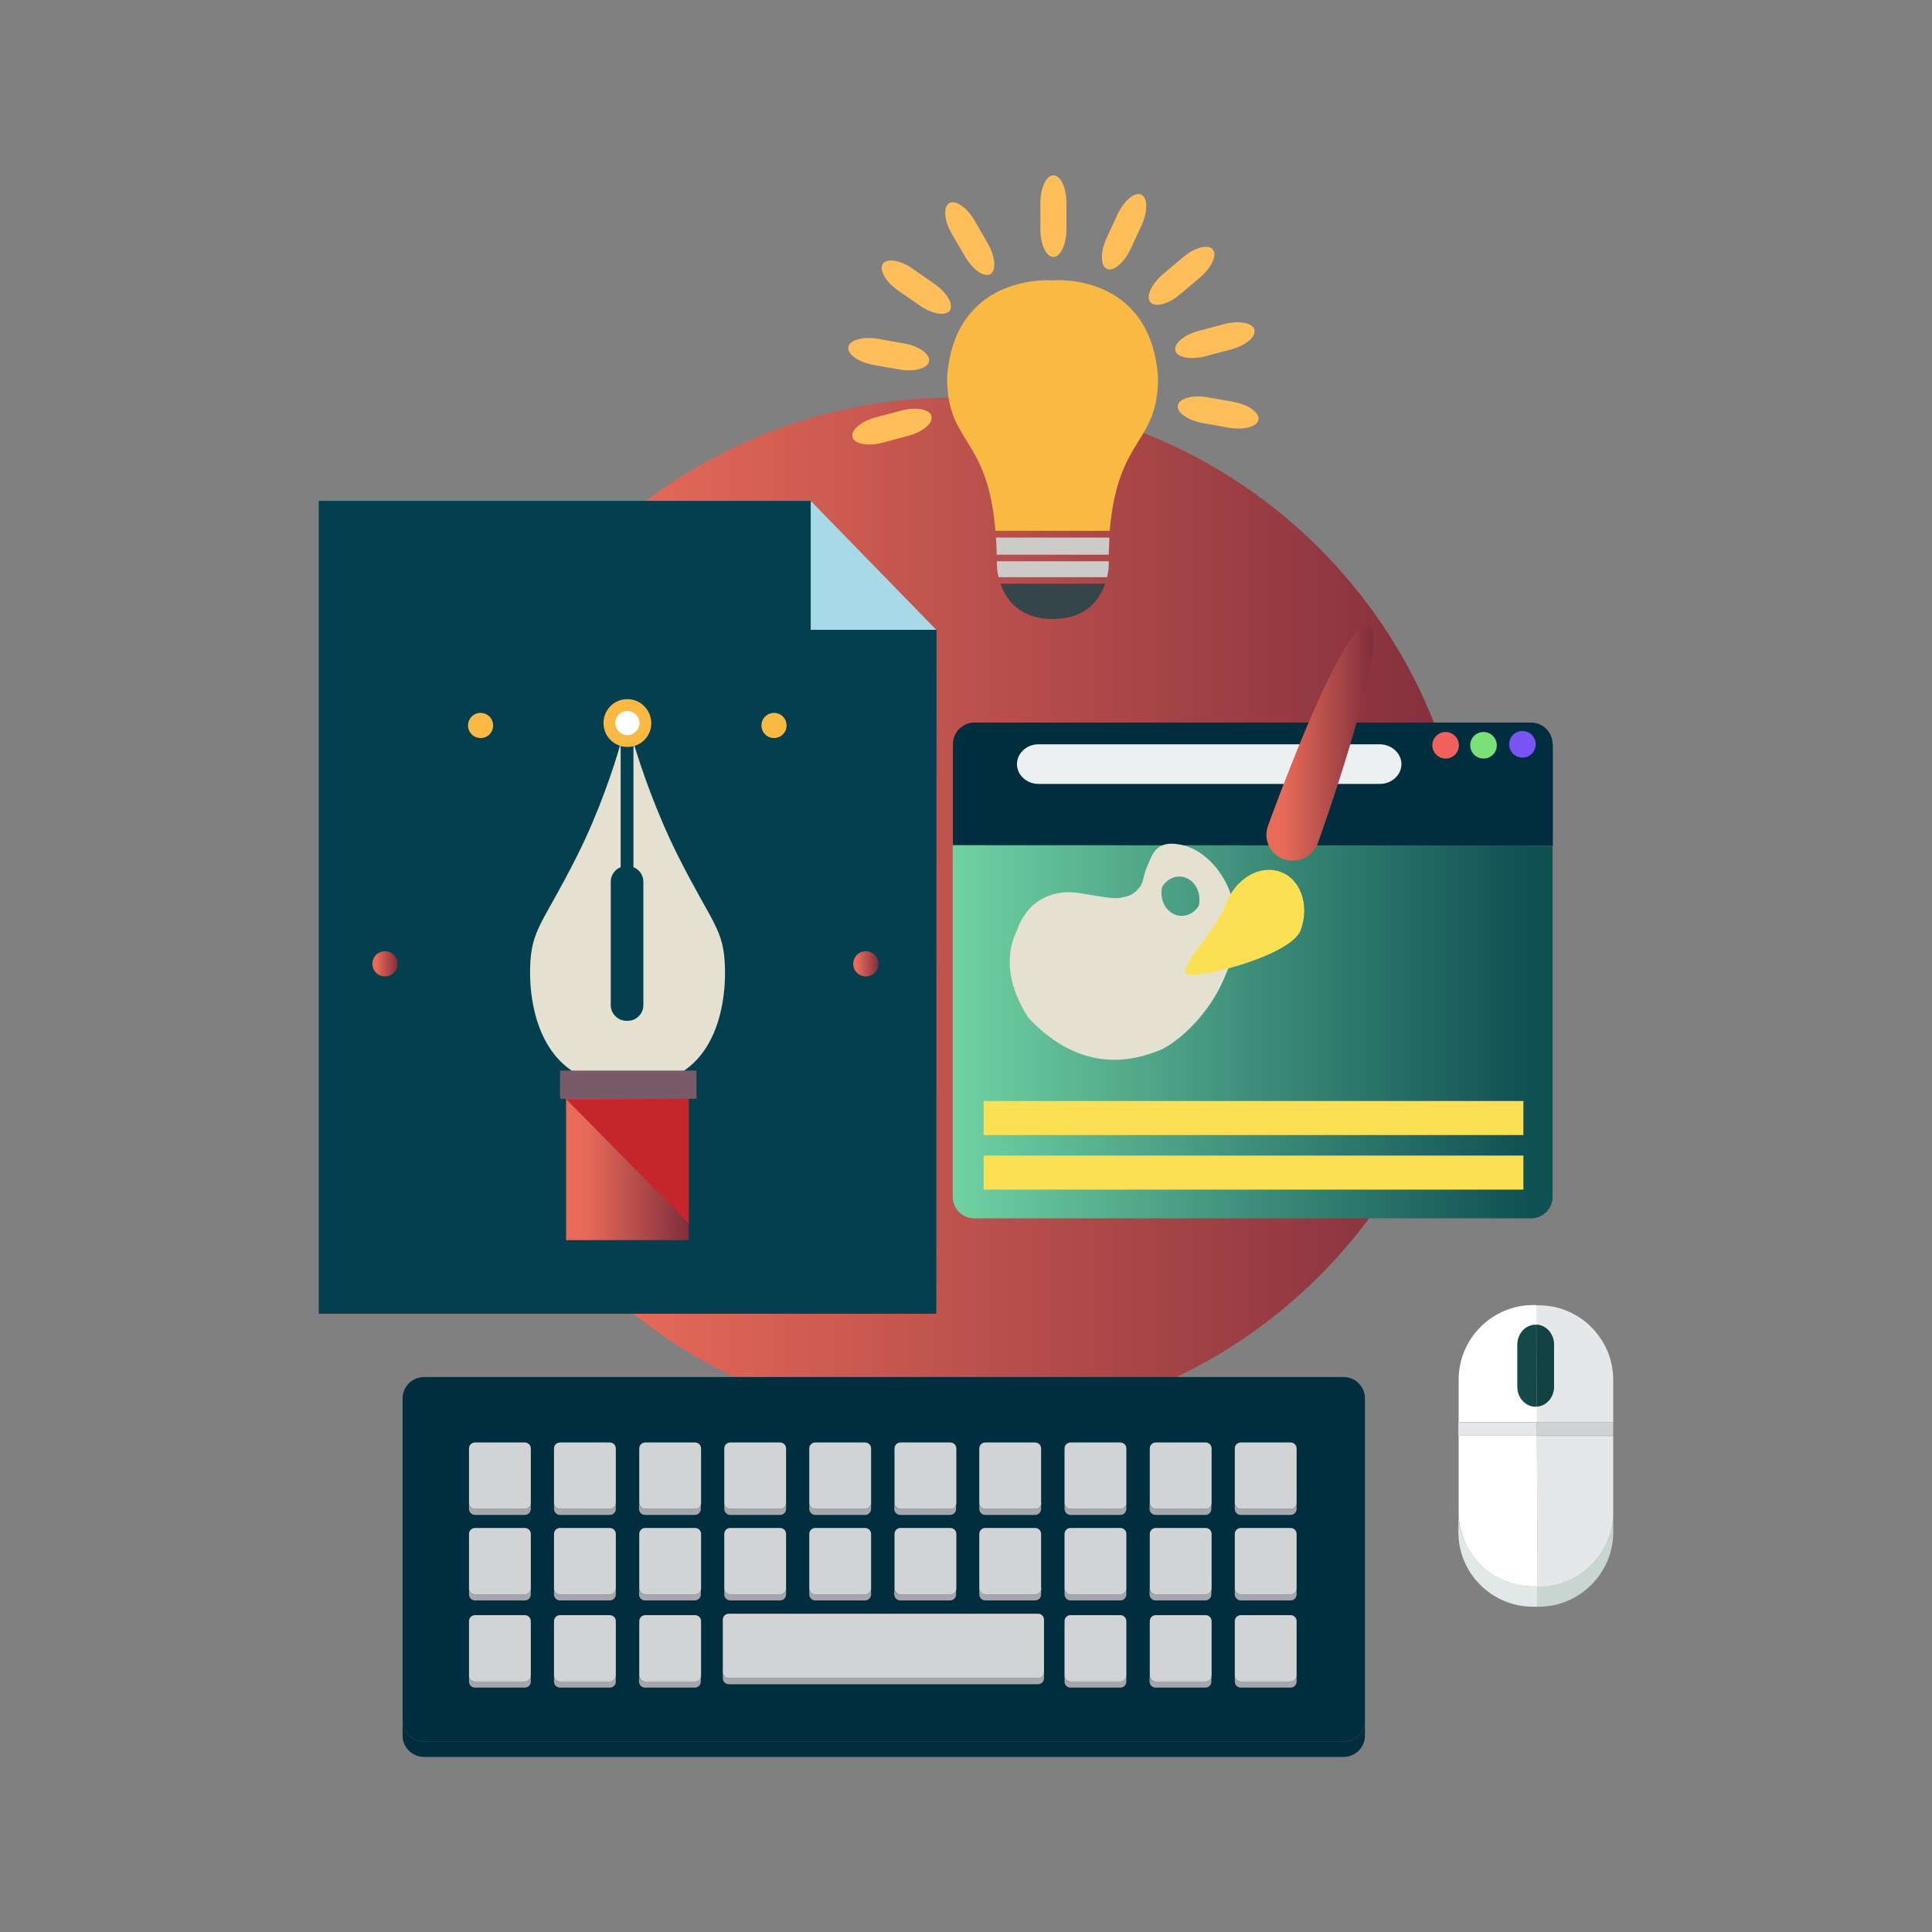<?xml version="1.0" encoding="UTF-8"?> <!-- Generator: Adobe Illustrator 24.2.0, SVG Export Plug-In . SVG Version: 6.00 Build 0) --> <svg xmlns="http://www.w3.org/2000/svg" xmlns:xlink="http://www.w3.org/1999/xlink" id="Слой_1" x="0px" y="0px" viewBox="0 0 800 800" style="enable-background:new 0 0 800 800;" xml:space="preserve"><rect x="0" y="0" width="800" height="800" fill="#808080" stroke="none"/> <style type="text/css"> .st0{fill:#C9D5D0;} .st1{fill:#E1E9E8;} .st2{fill:#E6E7E9;} .st3{fill:#FFFFFF;} .st4{fill:#D0D2D3;} .st5{fill:#E5E7E9;} .st6{fill:#114141;} .st7{fill:#144949;} .st8{fill:url(#SVGID_1_);} .st9{fill:#043F4F;} .st10{fill:#A7DAE6;} .st11{fill:url(#SVGID_2_);} .st12{fill:#C5262C;} .st13{fill:#E4E1D0;} .st14{fill:#795A69;} .st15{fill:#FAB943;} .st16{fill:url(#SVGID_3_);} .st17{fill:url(#SVGID_4_);} .st18{fill:#002E3E;} .st19{fill:url(#SVGID_5_);} .st20{fill:#EDF0F0;} .st21{fill:#F0625B;} .st22{fill:#7CE078;} .st23{fill:#7A55F5;} .st24{fill:#FCE054;} .st25{fill-rule:evenodd;clip-rule:evenodd;fill:url(#SVGID_6_);} .st26{fill-rule:evenodd;clip-rule:evenodd;fill:#FCE054;} .st27{fill:#A5A7AA;} .st28{fill:#D2D3D5;} .st29{fill:#35454A;} .st30{fill:#CCCBC9;} .st31{fill:#FFBE5A;} </style> <g> <g> <g> <path class="st0" d="M637.2,656.9h-0.5l0,8.4h0.5c16.9,0,30.8-13.9,30.8-30.8v-8.4C668,643.1,654.1,656.9,637.2,656.9z"></path> <path class="st1" d="M634.7,656.9c-16.9,0-30.8-13.9-30.8-30.8v8.4c0,17,13.9,30.8,30.8,30.8h2l0-8.4H634.7z"></path> <path class="st2" d="M637.2,540.5h-1.1l0,8.1c4.1,0.1,7.3,3.8,7.3,8.2v17.5c0,4.4-3.2,8-7.2,8.2l0,6.4H668v5.7h-31.6l0.3,62.4 h0.5c16.9,0,30.8-13.9,30.8-30.8v-54.8C668,554.3,654.1,540.5,637.2,540.5z"></path> <path class="st3" d="M634.7,656.9h2l-0.3-62.4h-32.5v-5.7h32.5l0-6.4c-0.1,0-0.3,0-0.4,0c-4.2,0-7.6-3.7-7.6-8.2v-17.5 c0-4.5,3.4-8.2,7.6-8.2c0.1,0,0.2,0,0.2,0l0-8.1h-1.4c-16.9,0-30.8,13.9-30.8,30.8v54.8C603.9,643.1,617.8,656.9,634.7,656.9z"></path> <polygon class="st4" points="668,594.5 668,588.9 636.3,588.9 636.4,594.5 "></polygon> <polygon class="st5" points="603.9,594.5 636.4,594.5 636.3,588.9 603.9,588.9 "></polygon> <path class="st6" d="M643.5,574.2v-17.5c0-4.4-3.3-8.1-7.3-8.2l0.2,33.9C640.3,582.2,643.5,578.6,643.5,574.2z"></path> <path class="st7" d="M628.3,556.8v17.5c0,4.5,3.4,8.2,7.6,8.2c0.1,0,0.3,0,0.4,0l-0.2-33.9c-0.1,0-0.2,0-0.2,0 C631.7,548.5,628.3,552.2,628.3,556.8z"></path> </g> </g> <linearGradient id="SVGID_1_" gradientUnits="userSpaceOnUse" x1="182.47" y1="377.713" x2="608.665" y2="377.713"> <stop offset="0.159" style="stop-color:#E86B59"></stop> <stop offset="1" style="stop-color:#802E3C"></stop> </linearGradient> <path class="st8" d="M608.7,377.7c0,117.7-95.4,213.1-213.1,213.1c-117.7,0-213.1-95.4-213.1-213.1c0-117.7,95.4-213.1,213.1-213.1 C513.3,164.6,608.7,260,608.7,377.7z"></path> <g> <polygon class="st9" points="387.7,544 132,544 132,207.4 335.9,207.4 345.7,242.7 387.8,260.8 "></polygon> <polygon class="st10" points="335.7,207.4 335.7,260.8 387.7,260.8 "></polygon> <linearGradient id="SVGID_2_" gradientUnits="userSpaceOnUse" x1="234.363" y1="481.763" x2="285.169" y2="481.763"> <stop offset="0.159" style="stop-color:#E86B59"></stop> <stop offset="1" style="stop-color:#802E3C"></stop> </linearGradient> <rect x="234.4" y="450.1" class="st11" width="50.8" height="63.4"></rect> <polygon class="st12" points="234.4,455.1 285.2,506.6 285.2,455.1 "></polygon> <g> <path class="st13" d="M300.2,401c-0.4-16.5-5.2-18.2-19.5-46.7c-9.2-18.4-15.2-36.3-18.4-46.8v51.6c2.4,0.9,4.1,3.3,4.1,6v51.1 c0,3.6-2.9,6.5-6.5,6.5h-0.5c-3.5,0-6.5-2.9-6.5-6.5v-51.1c0-2.7,1.7-5.1,4.1-6v-51.3c-3,10.5-8.9,28.3-18,46.5 c-14.3,28.5-19.1,30.2-19.5,46.7c-0.4,16.5,5,49.5,40.5,48.2v0C295.6,450.5,300.6,417.5,300.2,401z"></path> </g> <rect x="231.9" y="443.3" class="st14" width="56.5" height="11.7"></rect> <path class="st15" d="M259.8,289.5c-5.5,0-9.9,4.4-9.9,9.9c0,5.5,4.4,9.9,9.9,9.9c5.5,0,9.9-4.4,9.9-9.9 C269.6,293.9,265.2,289.5,259.8,289.5z"></path> <path class="st3" d="M259.8,304.4c-2.8,0-5-2.3-5-5c0-2.8,2.3-5,5-5c2.8,0,5,2.3,5,5C264.8,302.1,262.5,304.4,259.8,304.4z"></path> <g> <path class="st15" d="M325.7,300.4c0,2.9-2.3,5.2-5.2,5.2c-2.9,0-5.2-2.3-5.2-5.2c0-2.9,2.3-5.2,5.2-5.2 C323.4,295.2,325.7,297.5,325.7,300.4z"></path> <line class="st15" x1="320.5" y1="300.4" x2="267.5" y2="300.4"></line> </g> <g> <path class="st15" d="M193.8,300.4c0,2.9,2.3,5.2,5.2,5.2c2.9,0,5.2-2.3,5.2-5.2c0-2.9-2.3-5.2-5.2-5.2 C196.1,295.2,193.8,297.5,193.8,300.4z"></path> <line class="st15" x1="199" y1="300.4" x2="252" y2="300.4"></line> </g> <linearGradient id="SVGID_3_" gradientUnits="userSpaceOnUse" x1="353.293" y1="399.08" x2="363.723" y2="399.08"> <stop offset="0.159" style="stop-color:#E86B59"></stop> <stop offset="1" style="stop-color:#802E3C"></stop> </linearGradient> <path class="st16" d="M363.7,399.1c0,2.9-2.3,5.2-5.2,5.2c-2.9,0-5.2-2.3-5.2-5.2c0-2.9,2.3-5.2,5.2-5.2 C361.4,393.9,363.7,396.2,363.7,399.1z"></path> <linearGradient id="SVGID_4_" gradientUnits="userSpaceOnUse" x1="154.187" y1="399.08" x2="164.621" y2="399.08"> <stop offset="0.159" style="stop-color:#E86B59"></stop> <stop offset="1" style="stop-color:#802E3C"></stop> </linearGradient> <path class="st17" d="M164.6,399.1c0,2.9-2.3,5.2-5.2,5.2c-2.9,0-5.2-2.3-5.2-5.2c0-2.9,2.3-5.2,5.2-5.2 C162.3,393.9,164.6,396.2,164.6,399.1z"></path> </g> <g> <path class="st18" d="M642.9,308.1c0-4.9-4-8.9-8.9-8.9H403.5c-4.9,0-8.9,4-8.9,8.9V350l248.4,0.1V308.1z"></path> <linearGradient id="SVGID_5_" gradientUnits="userSpaceOnUse" x1="394.521" y1="427.235" x2="642.883" y2="427.235"> <stop offset="0" style="stop-color:#70D2A3"></stop> <stop offset="0.953" style="stop-color:#105154"></stop> </linearGradient> <path class="st19" d="M394.5,350v145.6c0,4.9,4,8.9,8.9,8.9H634c4.9,0,8.9-4,8.9-8.9V350.1L394.5,350z"></path> </g> <path class="st20" d="M580.3,316.4c0,4.5-4,8.2-8.9,8.2H430c-4.9,0-8.9-3.7-8.9-8.2c0-4.5,4-8.2,8.9-8.2h141.3 C576.2,308.2,580.3,311.9,580.3,316.4z"></path> <g> <path class="st21" d="M604.1,308.6c0,3-2.4,5.5-5.5,5.5c-3,0-5.5-2.4-5.5-5.5c0-3,2.4-5.5,5.5-5.5 C601.6,303.1,604.1,305.6,604.1,308.6z"></path> <path class="st22" d="M619.8,308.6c0,3-2.4,5.5-5.5,5.5c-3,0-5.5-2.4-5.5-5.5c0-3,2.4-5.5,5.5-5.5 C617.3,303.1,619.8,305.6,619.8,308.6z"></path> <path class="st23" d="M635.9,308.2c0,3-2.4,5.5-5.5,5.5c-3,0-5.5-2.4-5.5-5.5c0-3,2.4-5.5,5.5-5.5 C633.5,302.7,635.9,305.2,635.9,308.2z"></path> </g> <rect x="407.3" y="455.9" class="st24" width="223.5" height="14.1"></rect> <rect x="407.3" y="478.5" class="st24" width="223.5" height="14.1"></rect> <g> <g> <path class="st13" d="M510.3,391.4c1.7-21.3-11-35.2-21.5-37.9c-10.5-2.7-13.5,2.1-15.5,10.8c-2,8.8-7.6,10.1-7.6,10.1 c-5.2,1.6-6.5,1-20.2-1.2c-13.7-2.2-20.6,6.5-20.6,6.5s-15.9,15.5,0.9,41.7c22.4,24,44.2,17.5,54.1,13.6 C489.7,431.1,508.6,412.7,510.3,391.4z M487.1,382.6c-4.7-0.5-8.1-5.3-7.5-10.7c0.6-5.4,4.8-9.4,9.5-8.9 c4.7,0.5,8.1,5.3,7.5,10.7C496.1,379.1,491.8,383.1,487.1,382.6z"></path> <path class="st13" d="M511.8,388c1.7-21.3-11-35.2-21.5-37.9c-10.5-2.7-13.5,2.1-15.6,10.8c-2,8.8-7.6,10.1-7.6,10.1 c-5.2,1.6-6.5,1-20.2-1.2c-13.7-2.2-20.6,6.5-20.6,6.5s-15.9,15.5,0.9,41.7c22.4,24,44.2,17.5,54.1,13.6 C491.1,427.7,510,409.3,511.8,388z M488.5,379.2c-4.7-0.5-8.1-5.3-7.5-10.7c0.6-5.4,4.8-9.4,9.6-8.9c4.7,0.5,8.1,5.3,7.5,10.7 C497.5,375.7,493.2,379.7,488.5,379.2z"></path> </g> <g> <path class="st13" d="M495.9,410.6c-2.3,3.2-6.7,4-9.9,1.7c-3.2-2.3-4-6.7-1.7-9.9c2.3-3.2,6.7-4,9.9-1.7 C497.4,402.9,498.1,407.3,495.9,410.6z"></path> <path class="st13" d="M483.8,404c2.3-3.2,6.7-4,9.9-1.7c2.2,1.6,3.3,4.2,3,6.8c1.2-3,0.2-6.5-2.5-8.4c-3.2-2.3-7.6-1.5-9.9,1.7 c-0.7,1-1.1,2-1.2,3.1C483.2,405,483.5,404.5,483.8,404z"></path> </g> <g> <path class="st13" d="M478.9,423.1c-2.3,3.2-6.7,4-9.9,1.7c-3.2-2.3-4-6.7-1.7-9.9c2.2-3.2,6.7-4,9.9-1.7 C480.4,415.5,481.2,419.9,478.9,423.1z"></path> <path class="st13" d="M466.9,416.6c2.3-3.2,6.7-4,9.9-1.7c2.2,1.6,3.3,4.2,3,6.8c1.2-3,0.2-6.5-2.5-8.4c-3.2-2.3-7.7-1.5-9.9,1.7 c-0.7,1-1.1,2-1.2,3.1C466.3,417.6,466.5,417.1,466.9,416.6z"></path> </g> <g> <path class="st13" d="M456.7,420.9c-2.3,3.2-6.7,4-9.9,1.7c-3.2-2.3-4-6.7-1.7-9.9c2.3-3.2,6.7-4,9.9-1.7 C458.2,413.2,459,417.7,456.7,420.9z"></path> <path class="st13" d="M444.6,414.3c2.3-3.2,6.7-4,9.9-1.7c2.2,1.6,3.3,4.2,3,6.8c1.2-3,0.2-6.5-2.5-8.4c-3.2-2.3-7.6-1.5-9.9,1.7 c-0.7,1-1.1,2-1.2,3.1C444,415.3,444.3,414.8,444.6,414.3z"></path> </g> <g> <path class="st13" d="M441.3,405.9c-2.2,3.2-6.7,4-9.9,1.7c-3.2-2.3-4-6.7-1.7-9.9c2.3-3.2,6.7-4,9.9-1.7 C442.8,398.3,443.6,402.7,441.3,405.9z"></path> <path class="st13" d="M429.3,399.4c2.2-3.2,6.7-4,9.9-1.7c2.2,1.6,3.3,4.2,3,6.8c1.1-3,0.2-6.5-2.5-8.4c-3.2-2.3-7.7-1.5-9.9,1.7 c-0.7,1-1.1,2-1.2,3.1C428.7,400.4,428.9,399.9,429.3,399.4z"></path> </g> </g> <g> <linearGradient id="SVGID_6_" gradientUnits="userSpaceOnUse" x1="524.35" y1="307.679" x2="568.587" y2="307.679"> <stop offset="0.159" style="stop-color:#E86B59"></stop> <stop offset="1" style="stop-color:#802E3C"></stop> </linearGradient> <path class="st25" d="M545.7,349.1c-2,5.6-8.3,8.6-14,6.7c-5.7-1.9-8.7-8.1-6.7-13.7c0,0,31.1-86.6,41.5-83.1 C576.8,262.6,545.7,349.1,545.7,349.1z"></path> <path class="st26" d="M538.6,385.1c-3.8,10.5-41.5,20.1-46.7,18.3c-5.2-1.8,11.8-18.3,15.6-28.8c3.8-10.5,13.8-16.6,22.4-13.7 C538.5,363.8,542.4,374.7,538.6,385.1z"></path> </g> <g> <g> <path class="st18" d="M556.4,721.2H175.5c-4.9,0-8.8-4-8.8-8.8v6.3c0,4.8,4,8.8,8.8,8.8h380.9c4.8,0,8.8-4,8.8-8.8v-6.3 C565.2,717.2,561.3,721.2,556.4,721.2z"></path> <path class="st18" d="M565.2,712.4c0,4.8-4,8.8-8.8,8.8H175.5c-4.9,0-8.8-4-8.8-8.8V579c0-4.8,4-8.8,8.8-8.8h380.9 c4.8,0,8.8,4,8.8,8.8V712.4z"></path> </g> <g> <g> <path class="st27" d="M217.3,624.8h-20.6c-1.4,0-2.5-1.1-2.5-2.5v2.5c0,1.4,1.1,2.5,2.5,2.5h20.6c1.4,0,2.5-1.1,2.5-2.5v-2.5 C219.8,623.7,218.7,624.8,217.3,624.8z"></path> <path class="st28" d="M219.8,622.3c0,1.4-1.1,2.5-2.5,2.5h-20.6c-1.4,0-2.5-1.1-2.5-2.5v-22.5c0-1.4,1.1-2.5,2.5-2.5h20.6 c1.4,0,2.5,1.1,2.5,2.5V622.3z"></path> </g> <g> <path class="st27" d="M252.5,624.8h-20.6c-1.4,0-2.5-1.1-2.5-2.5v2.5c0,1.4,1.1,2.5,2.5,2.5h20.6c1.4,0,2.5-1.1,2.5-2.5v-2.5 C255,623.7,253.9,624.8,252.5,624.8z"></path> <path class="st28" d="M255,622.3c0,1.4-1.1,2.5-2.5,2.5h-20.6c-1.4,0-2.5-1.1-2.5-2.5v-22.5c0-1.4,1.1-2.5,2.5-2.5h20.6 c1.4,0,2.5,1.1,2.5,2.5V622.3z"></path> </g> <g> <path class="st27" d="M287.7,624.8h-20.6c-1.4,0-2.5-1.1-2.5-2.5v2.5c0,1.4,1.1,2.5,2.5,2.5h20.6c1.4,0,2.5-1.1,2.5-2.5v-2.5 C290.3,623.7,289.1,624.8,287.7,624.8z"></path> <path class="st28" d="M290.3,622.3c0,1.4-1.1,2.5-2.5,2.5h-20.6c-1.4,0-2.5-1.1-2.5-2.5v-22.5c0-1.4,1.1-2.5,2.5-2.5h20.6 c1.4,0,2.5,1.1,2.5,2.5V622.3z"></path> </g> <g> <path class="st27" d="M323,624.8h-20.6c-1.4,0-2.5-1.1-2.5-2.5v2.5c0,1.4,1.1,2.5,2.5,2.5H323c1.4,0,2.5-1.1,2.5-2.5v-2.5 C325.5,623.7,324.4,624.8,323,624.8z"></path> <path class="st28" d="M325.5,622.3c0,1.4-1.1,2.5-2.5,2.5h-20.6c-1.4,0-2.5-1.1-2.5-2.5v-22.5c0-1.4,1.1-2.5,2.5-2.5H323 c1.4,0,2.5,1.1,2.5,2.5V622.3z"></path> </g> <g> <path class="st27" d="M358.2,624.8h-20.6c-1.4,0-2.5-1.1-2.5-2.5v2.5c0,1.4,1.1,2.5,2.5,2.5h20.6c1.4,0,2.5-1.1,2.5-2.5v-2.5 C360.7,623.7,359.6,624.8,358.2,624.8z"></path> <path class="st28" d="M360.7,622.3c0,1.4-1.1,2.5-2.5,2.5h-20.6c-1.4,0-2.5-1.1-2.5-2.5v-22.5c0-1.4,1.1-2.5,2.5-2.5h20.6 c1.4,0,2.5,1.1,2.5,2.5V622.3z"></path> </g> <g> <path class="st27" d="M393.4,624.8h-20.6c-1.4,0-2.5-1.1-2.5-2.5v2.5c0,1.4,1.1,2.5,2.5,2.5h20.6c1.4,0,2.5-1.1,2.5-2.5v-2.5 C396,623.7,394.8,624.8,393.4,624.8z"></path> <path class="st28" d="M396,622.3c0,1.4-1.1,2.5-2.5,2.5h-20.6c-1.4,0-2.5-1.1-2.5-2.5v-22.5c0-1.4,1.1-2.5,2.5-2.5h20.6 c1.4,0,2.5,1.1,2.5,2.5V622.3z"></path> </g> <g> <path class="st27" d="M428.7,624.8H408c-1.4,0-2.5-1.1-2.5-2.5v2.5c0,1.4,1.1,2.5,2.5,2.5h20.6c1.4,0,2.5-1.1,2.5-2.5v-2.5 C431.2,623.7,430.1,624.8,428.7,624.8z"></path> <path class="st28" d="M431.2,622.3c0,1.4-1.1,2.5-2.5,2.5H408c-1.4,0-2.5-1.1-2.5-2.5v-22.5c0-1.4,1.1-2.5,2.5-2.5h20.6 c1.4,0,2.5,1.1,2.5,2.5V622.3z"></path> </g> <g> <path class="st27" d="M463.9,624.8h-20.6c-1.4,0-2.5-1.1-2.5-2.5v2.5c0,1.4,1.1,2.5,2.5,2.5h20.6c1.4,0,2.5-1.1,2.5-2.5v-2.5 C466.4,623.7,465.3,624.8,463.9,624.8z"></path> <path class="st28" d="M466.4,622.3c0,1.4-1.1,2.5-2.5,2.5h-20.6c-1.4,0-2.5-1.1-2.5-2.5v-22.5c0-1.4,1.1-2.5,2.5-2.5h20.6 c1.4,0,2.5,1.1,2.5,2.5V622.3z"></path> </g> <g> <path class="st27" d="M499.1,624.8h-20.6c-1.4,0-2.5-1.1-2.5-2.5v2.5c0,1.4,1.1,2.5,2.5,2.5h20.6c1.4,0,2.5-1.1,2.5-2.5v-2.5 C501.7,623.7,500.5,624.8,499.1,624.8z"></path> <path class="st28" d="M501.7,622.3c0,1.4-1.1,2.5-2.5,2.5h-20.6c-1.4,0-2.5-1.1-2.5-2.5v-22.5c0-1.4,1.1-2.5,2.5-2.5h20.6 c1.4,0,2.5,1.1,2.5,2.5V622.3z"></path> </g> <g> <path class="st27" d="M534.4,624.8h-20.6c-1.4,0-2.5-1.1-2.5-2.5v2.5c0,1.4,1.1,2.5,2.5,2.5h20.6c1.4,0,2.5-1.1,2.5-2.5v-2.5 C536.9,623.7,535.8,624.8,534.4,624.8z"></path> <path class="st28" d="M536.9,622.3c0,1.4-1.1,2.5-2.5,2.5h-20.6c-1.4,0-2.5-1.1-2.5-2.5v-22.5c0-1.4,1.1-2.5,2.5-2.5h20.6 c1.4,0,2.5,1.1,2.5,2.5V622.3z"></path> </g> </g> <g> <g> <path class="st27" d="M217.3,660.2h-20.6c-1.4,0-2.5-1.1-2.5-2.5v2.5c0,1.4,1.1,2.5,2.5,2.5h20.6c1.4,0,2.5-1.1,2.5-2.5v-2.5 C219.8,659.1,218.7,660.2,217.3,660.2z"></path> <path class="st28" d="M219.8,657.7c0,1.4-1.1,2.5-2.5,2.5h-20.6c-1.4,0-2.5-1.1-2.5-2.5v-22.5c0-1.4,1.1-2.5,2.5-2.5h20.6 c1.4,0,2.5,1.1,2.5,2.5V657.7z"></path> </g> <g> <path class="st27" d="M252.5,660.2h-20.6c-1.4,0-2.5-1.1-2.5-2.5v2.5c0,1.4,1.1,2.5,2.5,2.5h20.6c1.4,0,2.5-1.1,2.5-2.5v-2.5 C255,659.1,253.9,660.2,252.5,660.2z"></path> <path class="st28" d="M255,657.7c0,1.4-1.1,2.5-2.5,2.5h-20.6c-1.4,0-2.5-1.1-2.5-2.5v-22.5c0-1.4,1.1-2.5,2.5-2.5h20.6 c1.4,0,2.5,1.1,2.5,2.5V657.7z"></path> </g> <g> <path class="st27" d="M287.7,660.2h-20.6c-1.4,0-2.5-1.1-2.5-2.5v2.5c0,1.4,1.1,2.5,2.5,2.5h20.6c1.4,0,2.5-1.1,2.5-2.5v-2.5 C290.3,659.1,289.1,660.2,287.7,660.2z"></path> <path class="st28" d="M290.3,657.7c0,1.4-1.1,2.5-2.5,2.5h-20.6c-1.4,0-2.5-1.1-2.5-2.5v-22.5c0-1.4,1.1-2.5,2.5-2.5h20.6 c1.4,0,2.5,1.1,2.5,2.5V657.7z"></path> </g> <g> <path class="st27" d="M323,660.2h-20.6c-1.4,0-2.5-1.1-2.5-2.5v2.5c0,1.4,1.1,2.5,2.5,2.5H323c1.4,0,2.5-1.1,2.5-2.5v-2.5 C325.5,659.1,324.4,660.2,323,660.2z"></path> <path class="st28" d="M325.5,657.7c0,1.4-1.1,2.5-2.5,2.5h-20.6c-1.4,0-2.5-1.1-2.5-2.5v-22.5c0-1.4,1.1-2.5,2.5-2.5H323 c1.4,0,2.5,1.1,2.5,2.5V657.7z"></path> </g> <g> <path class="st27" d="M358.2,660.2h-20.6c-1.4,0-2.5-1.1-2.5-2.5v2.5c0,1.4,1.1,2.5,2.5,2.5h20.6c1.4,0,2.5-1.1,2.5-2.5v-2.5 C360.7,659.1,359.6,660.2,358.2,660.2z"></path> <path class="st28" d="M360.7,657.7c0,1.4-1.1,2.5-2.5,2.5h-20.6c-1.4,0-2.5-1.1-2.5-2.5v-22.5c0-1.4,1.1-2.5,2.5-2.5h20.6 c1.4,0,2.5,1.1,2.5,2.5V657.7z"></path> </g> <g> <path class="st27" d="M393.4,660.2h-20.6c-1.4,0-2.5-1.1-2.5-2.5v2.5c0,1.4,1.1,2.5,2.5,2.5h20.6c1.4,0,2.5-1.1,2.5-2.5v-2.5 C396,659.1,394.8,660.2,393.4,660.2z"></path> <path class="st28" d="M396,657.7c0,1.4-1.1,2.5-2.5,2.5h-20.6c-1.4,0-2.5-1.1-2.5-2.5v-22.5c0-1.4,1.1-2.5,2.5-2.5h20.6 c1.4,0,2.5,1.1,2.5,2.5V657.7z"></path> </g> <g> <path class="st27" d="M428.7,660.2H408c-1.4,0-2.5-1.1-2.5-2.5v2.5c0,1.4,1.1,2.5,2.5,2.5h20.6c1.4,0,2.5-1.1,2.5-2.5v-2.5 C431.2,659.1,430.1,660.2,428.7,660.2z"></path> <path class="st28" d="M431.2,657.7c0,1.4-1.1,2.5-2.5,2.5H408c-1.4,0-2.5-1.1-2.5-2.5v-22.5c0-1.4,1.1-2.5,2.5-2.5h20.6 c1.4,0,2.5,1.1,2.5,2.5V657.7z"></path> </g> <g> <path class="st27" d="M463.9,660.2h-20.6c-1.4,0-2.5-1.1-2.5-2.5v2.5c0,1.4,1.1,2.5,2.5,2.5h20.6c1.4,0,2.5-1.1,2.5-2.5v-2.5 C466.4,659.1,465.3,660.2,463.9,660.2z"></path> <path class="st28" d="M466.4,657.7c0,1.4-1.1,2.5-2.5,2.5h-20.6c-1.4,0-2.5-1.1-2.5-2.5v-22.5c0-1.4,1.1-2.5,2.5-2.5h20.6 c1.4,0,2.5,1.1,2.5,2.5V657.7z"></path> </g> <g> <path class="st27" d="M499.1,660.2h-20.6c-1.4,0-2.5-1.1-2.5-2.5v2.5c0,1.4,1.1,2.5,2.5,2.5h20.6c1.4,0,2.5-1.1,2.5-2.5v-2.5 C501.7,659.1,500.5,660.2,499.1,660.2z"></path> <path class="st28" d="M501.7,657.7c0,1.4-1.1,2.5-2.5,2.5h-20.6c-1.4,0-2.5-1.1-2.5-2.5v-22.5c0-1.4,1.1-2.5,2.5-2.5h20.6 c1.4,0,2.5,1.1,2.5,2.5V657.7z"></path> </g> <g> <path class="st27" d="M534.4,660.2h-20.6c-1.4,0-2.5-1.1-2.5-2.5v2.5c0,1.4,1.1,2.5,2.5,2.5h20.6c1.4,0,2.5-1.1,2.5-2.5v-2.5 C536.9,659.1,535.8,660.2,534.4,660.2z"></path> <path class="st28" d="M536.9,657.7c0,1.4-1.1,2.5-2.5,2.5h-20.6c-1.4,0-2.5-1.1-2.5-2.5v-22.5c0-1.4,1.1-2.5,2.5-2.5h20.6 c1.4,0,2.5,1.1,2.5,2.5V657.7z"></path> </g> </g> <g> <g> <path class="st27" d="M217.3,696.3h-20.6c-1.4,0-2.5-1.1-2.5-2.5v2.5c0,1.4,1.1,2.5,2.5,2.5h20.6c1.4,0,2.5-1.1,2.5-2.5v-2.5 C219.8,695.2,218.7,696.3,217.3,696.3z"></path> <path class="st28" d="M219.8,693.8c0,1.4-1.1,2.5-2.5,2.5h-20.6c-1.4,0-2.5-1.1-2.5-2.5v-22.5c0-1.4,1.1-2.5,2.5-2.5h20.6 c1.4,0,2.5,1.1,2.5,2.5V693.8z"></path> </g> <g> <path class="st27" d="M252.5,696.3h-20.6c-1.4,0-2.5-1.1-2.5-2.5v2.5c0,1.4,1.1,2.5,2.5,2.5h20.6c1.4,0,2.5-1.1,2.5-2.5v-2.5 C255,695.2,253.9,696.3,252.5,696.3z"></path> <path class="st28" d="M255,693.8c0,1.4-1.1,2.5-2.5,2.5h-20.6c-1.4,0-2.5-1.1-2.5-2.5v-22.5c0-1.4,1.1-2.5,2.5-2.5h20.6 c1.4,0,2.5,1.1,2.5,2.5V693.8z"></path> </g> <g> <path class="st27" d="M287.7,696.3h-20.6c-1.4,0-2.5-1.1-2.5-2.5v2.5c0,1.4,1.1,2.5,2.5,2.5h20.6c1.4,0,2.5-1.1,2.5-2.5v-2.5 C290.3,695.2,289.1,696.3,287.7,696.3z"></path> <path class="st28" d="M290.3,693.8c0,1.4-1.1,2.5-2.5,2.5h-20.6c-1.4,0-2.5-1.1-2.5-2.5v-22.5c0-1.4,1.1-2.5,2.5-2.5h20.6 c1.4,0,2.5,1.1,2.5,2.5V693.8z"></path> </g> <g> <path class="st27" d="M463.9,696.3h-20.6c-1.4,0-2.5-1.1-2.5-2.5v2.5c0,1.4,1.1,2.5,2.5,2.5h20.6c1.4,0,2.5-1.1,2.5-2.5v-2.5 C466.4,695.2,465.3,696.3,463.9,696.3z"></path> <path class="st28" d="M466.4,693.8c0,1.4-1.1,2.5-2.5,2.5h-20.6c-1.4,0-2.5-1.1-2.5-2.5v-22.5c0-1.4,1.1-2.5,2.5-2.5h20.6 c1.4,0,2.5,1.1,2.5,2.5V693.8z"></path> </g> <g> <path class="st27" d="M499.1,696.3h-20.6c-1.4,0-2.5-1.1-2.5-2.5v2.5c0,1.4,1.1,2.5,2.5,2.5h20.6c1.4,0,2.5-1.1,2.5-2.5v-2.5 C501.7,695.2,500.5,696.3,499.1,696.3z"></path> <path class="st28" d="M501.7,693.8c0,1.4-1.1,2.5-2.5,2.5h-20.6c-1.4,0-2.5-1.1-2.5-2.5v-22.5c0-1.4,1.1-2.5,2.5-2.5h20.6 c1.4,0,2.5,1.1,2.5,2.5V693.8z"></path> </g> <g> <path class="st27" d="M534.4,696.3h-20.6c-1.4,0-2.5-1.1-2.5-2.5v2.5c0,1.4,1.1,2.5,2.5,2.5h20.6c1.4,0,2.5-1.1,2.5-2.5v-2.5 C536.9,695.2,535.8,696.3,534.4,696.3z"></path> <path class="st28" d="M536.9,693.8c0,1.4-1.1,2.5-2.5,2.5h-20.6c-1.4,0-2.5-1.1-2.5-2.5v-22.5c0-1.4,1.1-2.5,2.5-2.5h20.6 c1.4,0,2.5,1.1,2.5,2.5V693.8z"></path> </g> </g> <g> <path class="st27" d="M429.8,694.9h-128c-1.4,0-2.5-1.1-2.5-2.5v2.5c0,1.4,1.1,2.5,2.5,2.5h128c1.4,0,2.5-1.1,2.5-2.5v-2.5 C432.3,693.7,431.2,694.9,429.8,694.9z"></path> <path class="st28" d="M432.3,692.4c0,1.4-1.1,2.5-2.5,2.5h-128c-1.4,0-2.5-1.1-2.5-2.5v-21.7c0-1.4,1.1-2.5,2.5-2.5h128 c1.4,0,2.5,1.1,2.5,2.5V692.4z"></path> </g> </g> <g> <g> <g> <path class="st29" d="M435.9,256.3c14,0,19.5-8.2,21.7-14.6h-43.3C416.5,248.1,422,256.3,435.9,256.3z"></path> <path class="st30" d="M412.7,229.7h46.4c0.1-2.5,0.2-4.9,0.3-7.1h-47C412.6,224.8,412.7,227.2,412.7,229.7z"></path> <path class="st15" d="M479.5,155.9c-3.3-43.1-42.9-39.9-43.6-39.8c-2.6-0.2-40.5-2-43.7,39.8c-0.3,28.1,16.7,24.1,20,63.9h47.3 C462.9,180.1,479.8,184.1,479.5,155.9z"></path> <path class="st30" d="M412.8,234.2c0,0,0,2,0.7,4.8h44.9c0.7-2.8,0.7-4.8,0.7-4.8c0-0.6,0-1.2,0-1.8h-46.3 C412.8,233,412.8,233.6,412.8,234.2z"></path> </g> <g> <path class="st31" d="M441.6,94.9c0,6.3-2.5,11.5-5.4,11.5c-3,0-5.4-5.2-5.4-11.5V84.1c0-6.3,2.4-11.5,5.4-11.5 c3,0,5.4,5.2,5.4,11.5V94.9z"></path> <path class="st31" d="M468.1,103.2c-2.7,5.7-7.1,9.4-9.8,8.1c-2.7-1.3-2.7-7-0.1-12.7l4.6-9.9c2.7-5.7,7.1-9.4,9.8-8.1 c2.7,1.3,2.7,7,0.1,12.7L468.1,103.2z"></path> <path class="st31" d="M488.6,121.9c-4.8,4.1-10.4,5.5-12.3,3.2c-1.9-2.3,0.5-7.5,5.3-11.6l8.3-7c4.8-4.1,10.4-5.5,12.3-3.2 c1.9,2.3-0.5,7.5-5.3,11.6L488.6,121.9z"></path> <path class="st31" d="M499.2,147.5c-6.1,1.6-11.8,0.6-12.5-2.3c-0.8-2.9,3.6-6.6,9.7-8.2l10.5-2.8c6.1-1.6,11.8-0.6,12.5,2.3 c0.8,2.9-3.6,6.6-9.7,8.2L499.2,147.5z"></path> <path class="st31" d="M365.5,183.3c-6.1,1.6-11.7,0.6-12.5-2.3c-0.8-2.9,3.6-6.6,9.7-8.2l10.5-2.8c6.1-1.6,11.8-0.6,12.5,2.3 c0.8,2.9-3.6,6.6-9.7,8.2L365.5,183.3z"></path> <path class="st31" d="M498.1,175.2c-6.2-1.1-10.9-4.4-10.4-7.3c0.5-2.9,6-4.5,12.3-3.4l10.7,1.9c6.2,1.1,10.9,4.4,10.4,7.4 c-0.5,2.9-6.1,4.4-12.3,3.3L498.1,175.2z"></path> <path class="st31" d="M361.7,151.1c-6.2-1.1-10.9-4.4-10.4-7.4c0.5-2.9,6-4.5,12.3-3.4l10.7,1.9c6.2,1.1,10.9,4.4,10.4,7.4 c-0.5,2.9-6,4.5-12.3,3.4L361.7,151.1z"></path> <path class="st31" d="M371.9,120.3c-5.2-3.6-8-8.6-6.3-11.1c1.7-2.4,7.4-1.5,12.5,2.2l8.9,6.2c5.2,3.6,8,8.6,6.3,11 c-1.7,2.4-7.4,1.5-12.6-2.2L371.9,120.3z"></path> <path class="st31" d="M394.1,96.8c-3.2-5.5-3.6-11.2-1-12.7c2.6-1.5,7.3,1.8,10.5,7.3l5.4,9.4c3.2,5.5,3.6,11.2,1.1,12.7 c-2.6,1.5-7.3-1.8-10.5-7.3L394.1,96.8z"></path> </g> </g> </g> </g> </svg> 